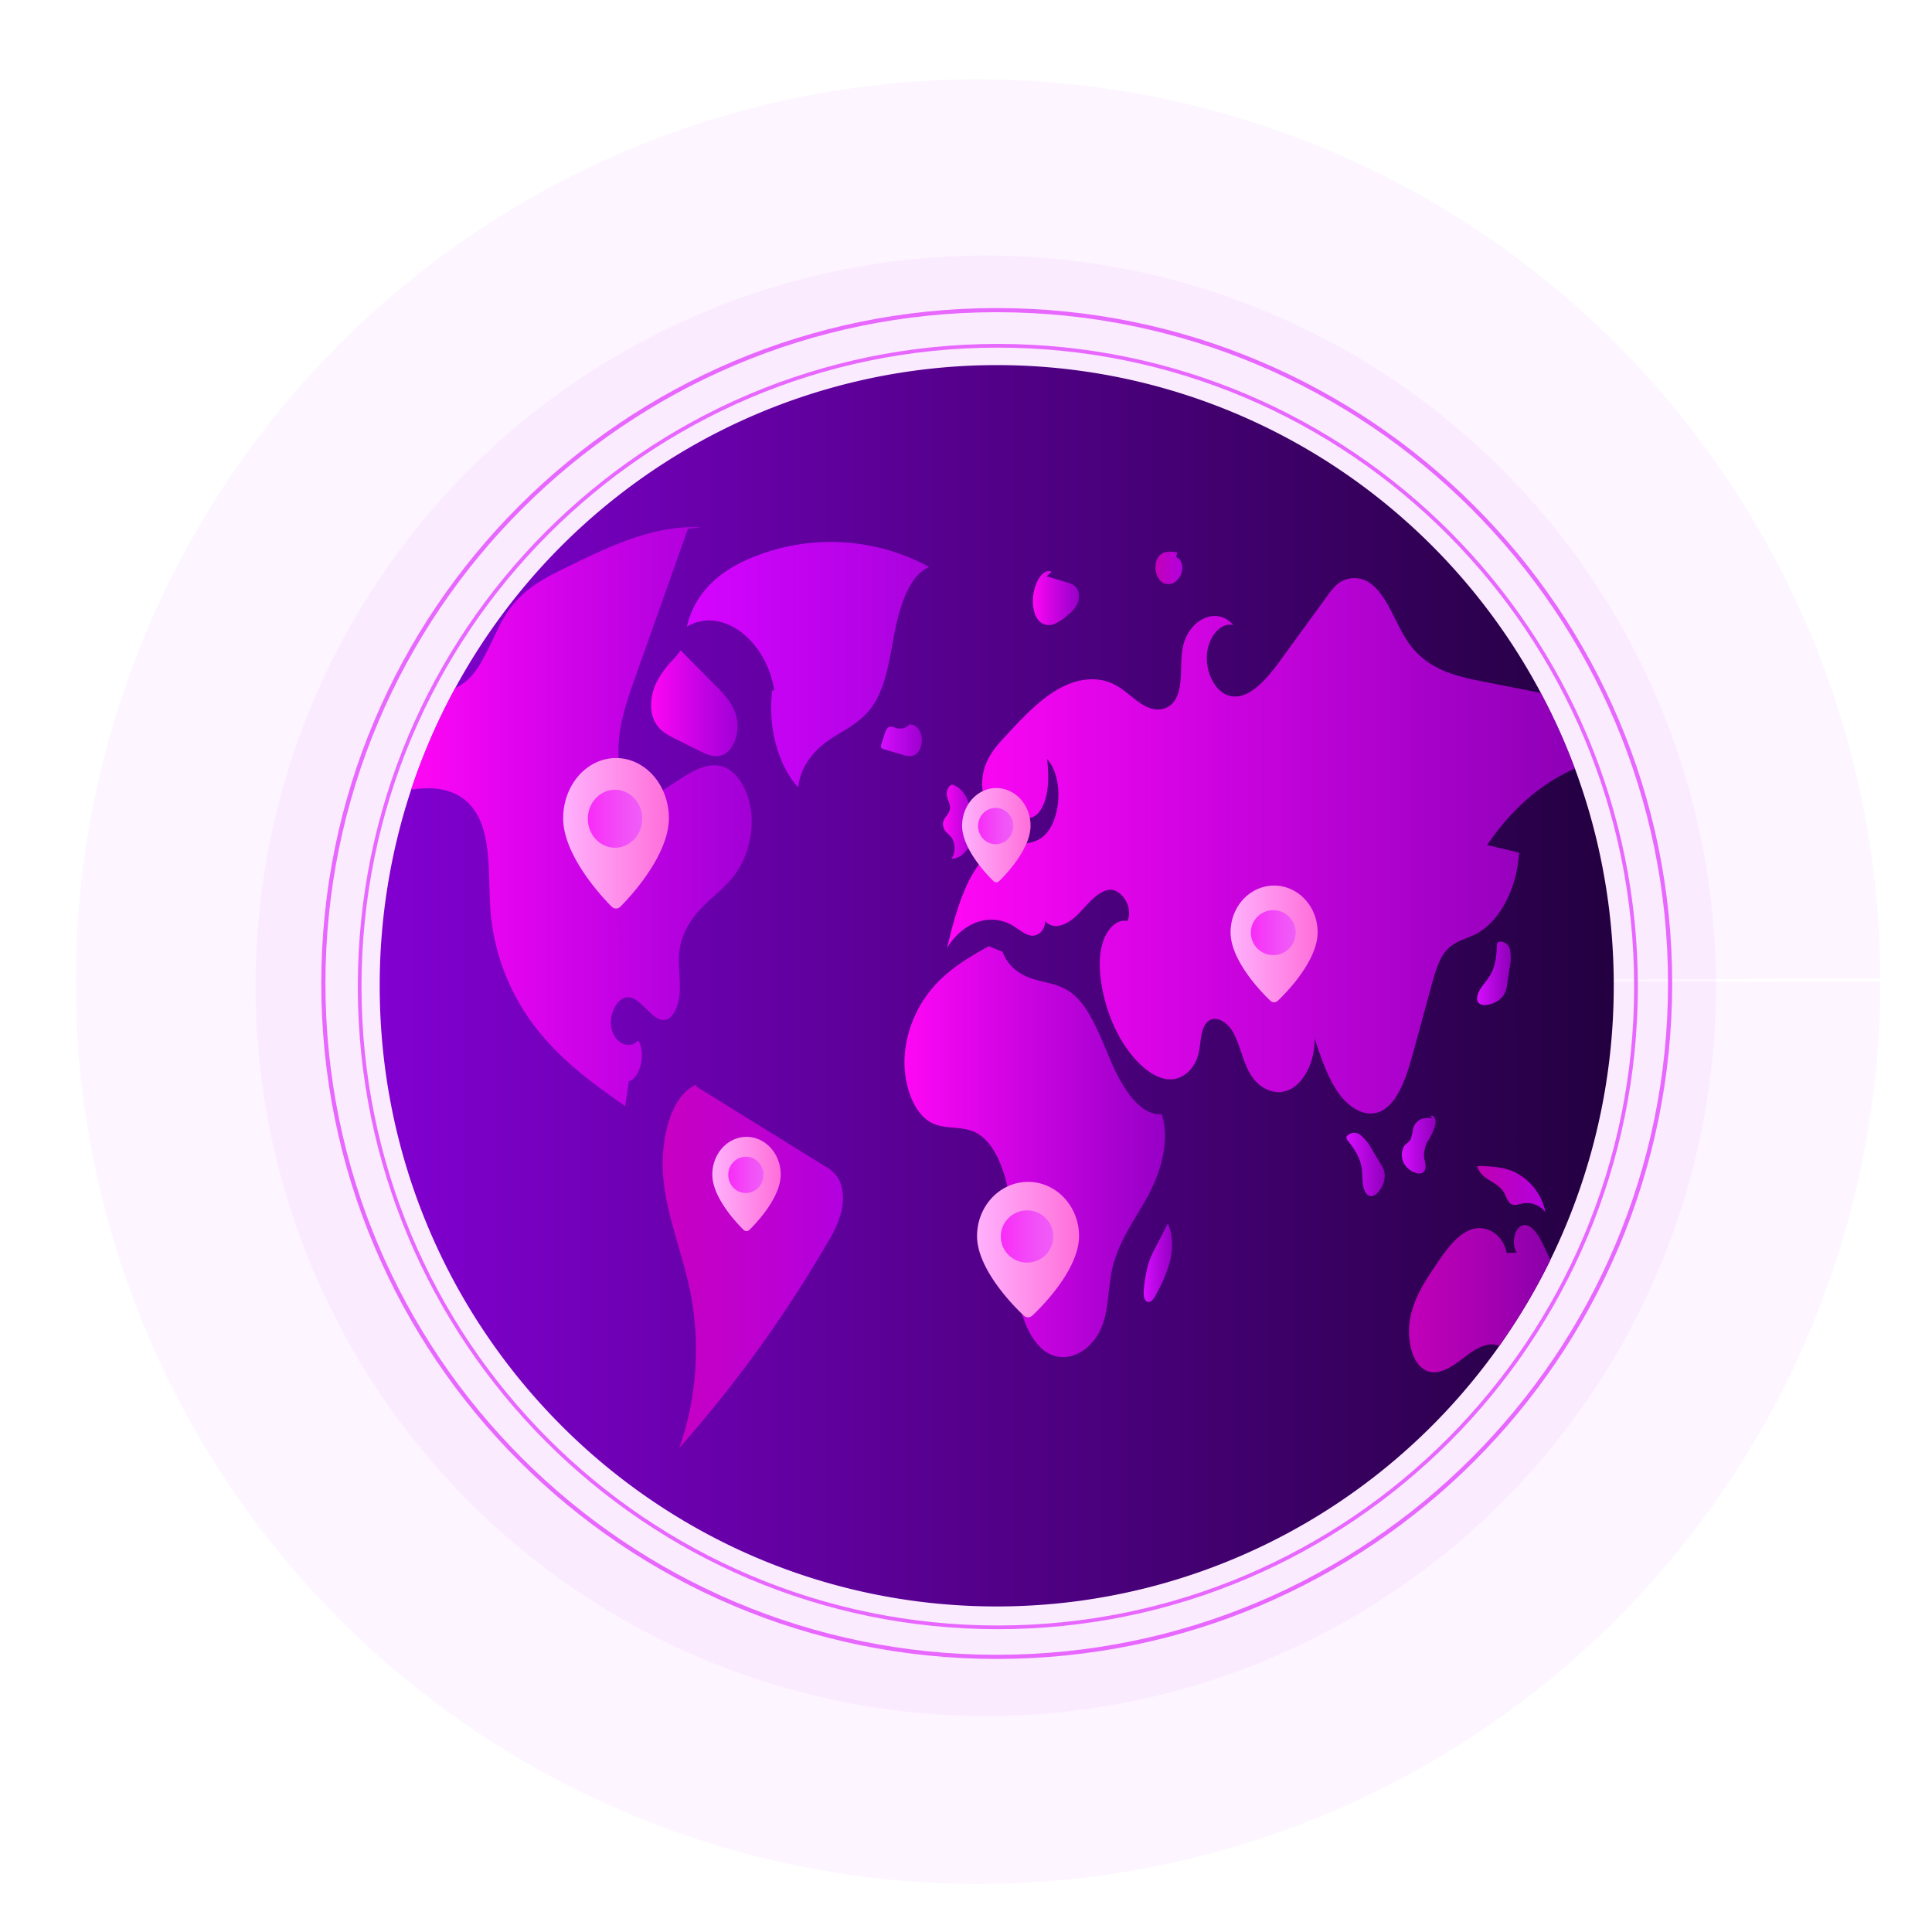 <svg xmlns:xlink="http://www.w3.org/1999/xlink" xmlns="http://www.w3.org/2000/svg" xmlns:svg="http://www.w3.org/2000/svg" width="1000" height="1000" viewBox="0 0 1000000000 1000000000" id="svg26950" xml:space="preserve"><defs id="defs26947"><linearGradient id="linearGradient32510"><stop style="stop-color:#000000;stop-opacity:1;" offset="0" id="stop32506"></stop><stop style="stop-color:#000000;stop-opacity:1;" offset="1" id="stop32508"></stop></linearGradient><linearGradient xlink:href="#linearGradient3734" id="linearGradient3736" x1="336.775" y1="417.655" x2="715.391" y2="417.655" gradientUnits="userSpaceOnUse" gradientTransform="matrix(1.687,0,0,1.697,-1681.196,-498.286)"></linearGradient><linearGradient id="linearGradient3734"><stop style="stop-color:#8200d1;stop-opacity:1;" offset="0" id="stop3730"></stop><stop style="stop-color:#230040;stop-opacity:1;" offset="1" id="stop3732"></stop></linearGradient><linearGradient xlink:href="#linearGradient4638" id="linearGradient4514" x1="431.003" y1="319.719" x2="505.371" y2="319.719" gradientUnits="userSpaceOnUse" gradientTransform="matrix(1.687,0,0,1.697,-1681.196,-498.286)"></linearGradient><linearGradient id="linearGradient4638"><stop style="stop-color:#d604ff;stop-opacity:1;" offset="0" id="stop4634"></stop><stop style="stop-color:#cf04ff;stop-opacity:0.674;" offset="1" id="stop4636"></stop></linearGradient><linearGradient xlink:href="#linearGradient4632" id="linearGradient4484" x1="346.43" y1="366.069" x2="450.894" y2="366.069" gradientUnits="userSpaceOnUse" gradientTransform="matrix(1.687,0,0,1.697,-1681.196,-498.286)"></linearGradient><linearGradient id="linearGradient4632"><stop style="stop-color:#ff07f5;stop-opacity:1;" offset="0" id="stop4628"></stop><stop style="stop-color:#bf00ed;stop-opacity:0.675;" offset="1" id="stop4630"></stop></linearGradient><linearGradient xlink:href="#linearGradient4490" id="linearGradient4506" x1="423.593" y1="503.18" x2="478.887" y2="503.18" gradientUnits="userSpaceOnUse" gradientTransform="matrix(1.687,0,0,1.697,-1681.196,-498.286)"></linearGradient><linearGradient id="linearGradient4490"><stop style="stop-color:#d800c6;stop-opacity:0.84;" offset="0" id="stop4486"></stop><stop style="stop-color:#b300df;stop-opacity:1;" offset="1" id="stop4488"></stop></linearGradient><linearGradient xlink:href="#linearGradient4540" id="linearGradient4572" x1="420.056" y1="331.503" x2="446.588" y2="331.503" gradientUnits="userSpaceOnUse" gradientTransform="matrix(1.687,0,0,1.697,-1681.196,-498.286)"></linearGradient><linearGradient id="linearGradient4540"><stop style="stop-color:#ff07f5;stop-opacity:1;" offset="0" id="stop4536"></stop><stop style="stop-color:#bf00ed;stop-opacity:0.674;" offset="1" id="stop4538"></stop></linearGradient><linearGradient xlink:href="#linearGradient4540" id="linearGradient4470" x1="510.844" y1="374.964" x2="703.486" y2="374.964" gradientUnits="userSpaceOnUse" gradientTransform="matrix(1.687,0,0,1.697,-1681.196,-498.286)"></linearGradient><linearGradient xlink:href="#linearGradient4626" id="linearGradient4522" x1="652.58" y1="513.085" x2="695.955" y2="513.085" gradientUnits="userSpaceOnUse" gradientTransform="matrix(1.687,0,0,1.697,-1681.196,-498.286)"></linearGradient><linearGradient id="linearGradient4626"><stop style="stop-color:#dc00cb;stop-opacity:0.84;" offset="0" id="stop4622"></stop><stop style="stop-color:#8a00aa;stop-opacity:1;" offset="1" id="stop4624"></stop></linearGradient><linearGradient xlink:href="#linearGradient4540" id="linearGradient4498" x1="497.774" y1="468.243" x2="577.707" y2="468.243" gradientUnits="userSpaceOnUse" gradientTransform="matrix(1.687,0,0,1.697,-1681.196,-498.286)"></linearGradient><linearGradient xlink:href="#linearGradient4540" id="linearGradient4564" x1="509.598" y1="367.58" x2="520.721" y2="367.58" gradientUnits="userSpaceOnUse" gradientTransform="matrix(1.687,0,0,1.697,-1681.196,-498.286)"></linearGradient><linearGradient xlink:href="#linearGradient4476" id="linearGradient4588" x1="490.582" y1="342.805" x2="503.107" y2="342.805" gradientUnits="userSpaceOnUse" gradientTransform="matrix(1.687,0,0,1.697,-1681.196,-498.286)"></linearGradient><linearGradient id="linearGradient4476"><stop style="stop-color:#d70eff;stop-opacity:1;" offset="0" id="stop4472"></stop><stop style="stop-color:#bf00ed;stop-opacity:0.674;" offset="1" id="stop4474"></stop></linearGradient><linearGradient xlink:href="#linearGradient4476" id="linearGradient4596" x1="633.375" y1="472.163" x2="645.124" y2="472.163" gradientUnits="userSpaceOnUse" gradientTransform="matrix(1.687,0,0,1.697,-1681.196,-498.286)"></linearGradient><linearGradient xlink:href="#linearGradient4476" id="linearGradient4604" x1="673.46" y1="413.863" x2="683.789" y2="413.863" gradientUnits="userSpaceOnUse" gradientTransform="matrix(1.687,0,0,1.697,-1681.196,-498.286)"></linearGradient><linearGradient xlink:href="#linearGradient4476" id="linearGradient4612" x1="650.388" y1="466.089" x2="660.721" y2="466.089" gradientUnits="userSpaceOnUse" gradientTransform="matrix(1.687,0,0,1.697,-1681.196,-498.286)"></linearGradient><linearGradient xlink:href="#linearGradient4490" id="linearGradient4548" x1="673.477" y1="479.691" x2="694.459" y2="479.691" gradientUnits="userSpaceOnUse" gradientTransform="matrix(1.687,0,0,1.697,-1681.196,-498.286)"></linearGradient><linearGradient xlink:href="#linearGradient4476" id="linearGradient4620" x1="571.161" y1="502.144" x2="579.873" y2="502.144" gradientUnits="userSpaceOnUse" gradientTransform="matrix(1.687,0,0,1.697,-1681.196,-498.286)"></linearGradient><linearGradient xlink:href="#linearGradient4540" id="linearGradient4556" x1="537.172" y1="299.406" x2="551.292" y2="299.406" gradientUnits="userSpaceOnUse" gradientTransform="matrix(1.687,0,0,1.697,-1681.196,-498.286)"></linearGradient><linearGradient xlink:href="#linearGradient4490" id="linearGradient4580" x1="574.776" y1="290.197" x2="583.002" y2="290.197" gradientUnits="userSpaceOnUse" gradientTransform="matrix(1.687,0,0,1.697,-1681.196,-498.286)"></linearGradient><linearGradient xlink:href="#linearGradient20863" id="linearGradient20857" gradientUnits="userSpaceOnUse" x1="3.506" y1="7.806" x2="20.494" y2="7.806"></linearGradient><linearGradient id="linearGradient20863"><stop style="stop-color:#ff07f5;stop-opacity:1;" offset="0" id="stop20859"></stop><stop style="stop-color:#e36aff;stop-opacity:0.674;" offset="1" id="stop20861"></stop></linearGradient><linearGradient xlink:href="#linearGradient20869" id="linearGradient20853" gradientUnits="userSpaceOnUse" gradientTransform="translate(0.571,0.68)" x1="3.506" y1="7.806" x2="20.494" y2="7.806"></linearGradient><linearGradient id="linearGradient20869"><stop style="stop-color:#ffb1fc;stop-opacity:1;" offset="0" id="stop20865"></stop><stop style="stop-color:#ff6eda;stop-opacity:1;" offset="1" id="stop20867"></stop></linearGradient><linearGradient xlink:href="#linearGradient20863" id="linearGradient20855" gradientUnits="userSpaceOnUse" gradientTransform="translate(0.285,0.34)" x1="3.506" y1="7.806" x2="20.494" y2="7.806"></linearGradient><linearGradient xlink:href="#linearGradient20869" id="linearGradient29570" gradientUnits="userSpaceOnUse" gradientTransform="translate(0.571,0.68)" x1="3.506" y1="7.806" x2="20.494" y2="7.806"></linearGradient><linearGradient xlink:href="#linearGradient20863" id="linearGradient29572" gradientUnits="userSpaceOnUse" gradientTransform="translate(0.285,0.34)" x1="3.506" y1="7.806" x2="20.494" y2="7.806"></linearGradient><linearGradient xlink:href="#linearGradient20863" id="linearGradient29574" gradientUnits="userSpaceOnUse" x1="3.506" y1="7.806" x2="20.494" y2="7.806"></linearGradient><linearGradient xlink:href="#linearGradient20869" id="linearGradient29576" gradientUnits="userSpaceOnUse" gradientTransform="translate(0.571,0.68)" x1="3.506" y1="7.806" x2="20.494" y2="7.806"></linearGradient><linearGradient xlink:href="#linearGradient20863" id="linearGradient29578" gradientUnits="userSpaceOnUse" gradientTransform="translate(0.285,0.34)" x1="3.506" y1="7.806" x2="20.494" y2="7.806"></linearGradient><linearGradient xlink:href="#linearGradient20863" id="linearGradient29580" gradientUnits="userSpaceOnUse" x1="3.506" y1="7.806" x2="20.494" y2="7.806"></linearGradient><linearGradient xlink:href="#linearGradient20869" id="linearGradient29582" gradientUnits="userSpaceOnUse" gradientTransform="translate(0.571,0.68)" x1="3.506" y1="7.806" x2="20.494" y2="7.806"></linearGradient><linearGradient xlink:href="#linearGradient20863" id="linearGradient29584" gradientUnits="userSpaceOnUse" gradientTransform="translate(0.285,0.34)" x1="3.506" y1="7.806" x2="20.494" y2="7.806"></linearGradient><linearGradient xlink:href="#linearGradient20863" id="linearGradient29586" gradientUnits="userSpaceOnUse" x1="3.506" y1="7.806" x2="20.494" y2="7.806"></linearGradient><linearGradient xlink:href="#linearGradient20869" id="linearGradient29588" gradientUnits="userSpaceOnUse" gradientTransform="translate(0.571,0.68)" x1="3.506" y1="7.806" x2="20.494" y2="7.806"></linearGradient><linearGradient xlink:href="#linearGradient20863" id="linearGradient29590" gradientUnits="userSpaceOnUse" gradientTransform="translate(0.285,0.34)" x1="3.506" y1="7.806" x2="20.494" y2="7.806"></linearGradient><linearGradient xlink:href="#linearGradient20863" id="linearGradient29592" gradientUnits="userSpaceOnUse" x1="3.506" y1="7.806" x2="20.494" y2="7.806"></linearGradient></defs><g id="layer1"><g id="g28256" transform="matrix(1000000,0,0,1000000,1309579900,299752200)"><path style="opacity:0.316;fill:#ce00fd;fill-opacity:0.128;stroke:none;stroke-width:3.442;stroke-dasharray:none;stroke-opacity:1" id="ellipse26945" d="m -336.352,208.353 a 467.013,467.013 0 0 1 -466.603,467.013 467.013,467.013 0 0 1 -467.422,-466.194 467.013,467.013 0 0 1 465.784,-467.83 467.013,467.013 0 0 1 468.239,465.373 l -467.01,1.638 z"></path><circle style="opacity:0.316;fill:#ce00fd;fill-opacity:0.128;stroke:none;stroke-width:2.786;stroke-dasharray:none;stroke-opacity:1" id="path26200" cx="-799.344" cy="210.484" r="377.953"></circle><path d="m -474.304,210.484 a 319.306,321.196 0 0 1 -319.37,321.26 c -176.381,0 -319.37,-143.835 -319.37,-321.26 a 319.263,321.153 0 0 1 16.288,-101.554 319.704,321.596 0 0 1 303.082,-219.706 319.263,321.152 0 0 1 281.631,169.679 315.094,316.959 0 0 1 17.654,39.212 c 0.692,1.874 1.366,3.748 2.022,5.64 v 0.018 q 4.392,12.475 7.736,25.415 a 319.39,321.28 0 0 1 10.326,81.297 z" fill="#3f3d56" id="path2266" style="fill:url(#linearGradient3736);fill-opacity:1;stroke-width:1.692"></path><path d="m -828.616,-6.266 a 107.155,107.789 0 0 0 -94.072,-3.872 c -13.153,5.758 -27.002,16.087 -31.39,34.74 17.746,-10.535 40.718,6.11 45.284,32.813 l -1.066,0.296 c -2.412,18.495 2.972,38.632 13.396,50.1 1.369,-11.912 9.155,-20.02 16.814,-25.084 7.659,-5.064 16.131,-8.743 21.977,-17.449 6.93,-10.32 8.69,-25.403 11.443,-39.162 2.753,-13.759 7.976,-28.548 17.613,-32.382 z" fill="#fff" id="path2268" style="fill:url(#linearGradient4514);fill-opacity:1;stroke-width:1.692"></path><path d="m -927.952,151.122 c -4.915,7.424 -11.479,12.083 -17.37,17.884 -5.873,5.818 -11.462,13.671 -12.633,23.755 -0.745,6.461 0.408,13.029 0.248,19.561 -0.159,6.532 -2.324,13.885 -6.742,15.51 -6.973,2.534 -12.296,-10.494 -19.464,-11.405 -5.696,-0.714 -10.823,8.299 -9.173,16.117 1.65,7.817 9.404,11.28 13.857,6.175 4.028,6.8 1.189,19.133 -4.861,21.221 -0.639,4.284 -1.278,8.549 -1.899,12.832 -15.294,-10.762 -30.748,-21.703 -43.754,-37.462 a 113.043,113.712 0 0 1 -25.762,-61.253 c -1.686,-18.116 0.816,-38.837 -7.452,-52.776 -6.618,-11.155 -17.974,-13.618 -28.194,-12.922 -1.863,0.125 -3.743,0.339 -5.606,0.571 a 315.873,317.743 0 0 1 22.87,-52.651 22.407,22.54 0 0 0 5.731,-3.587 c 9.51,-8.121 13.733,-24.559 21.451,-35.928 q 0.746,-1.098 1.544,-2.142 c 7.896,-10.37 18.47,-15.706 28.691,-20.668 22.622,-11.048 45.9,-22.238 69.782,-20.703 l -6.795,0.66 q -11.896,33.518 -23.811,67.036 -1.81,5.14 -3.655,10.298 c -4.507,12.707 -9.155,26.236 -8.463,40.461 0.408,8.424 3.318,17.419 8.854,20.311 5.163,2.677 10.805,-0.607 15.791,-3.855 2.112,-1.356 4.205,-2.713 6.317,-4.087 7.576,-4.908 15.968,-9.941 23.97,-6.657 7.328,2.999 12.739,13.011 13.768,23.809 a 47.32,47.6 0 0 1 -7.239,29.895 z" fill="#fff" id="path2270" style="fill:url(#linearGradient4484);fill-opacity:1;stroke-width:1.692"></path><path d="m -882.892,303.68 q -33.19,-20.557 -66.381,-41.113 l 0.376,-0.973 c -13.758,5.271 -19.469,29.87 -17.196,49.987 2.274,20.117 9.983,38.101 13.878,57.702 a 152.259,153.16 0 0 1 -5.74,80.367 654.306,658.178 0 0 0 76.862,-106.54 56.665,57 0 0 0 6.953,-15.508 c 1.406,-5.841 1.19,-12.863 -1.626,-17.546 a 19.419,19.534 0 0 0 -7.125,-6.376 z" fill="#fff" id="path2272" style="fill:url(#linearGradient4506);fill-opacity:1;stroke-width:1.692"></path><path d="m -970.22,54.355 c -2.349,5.314 -3.254,12.4 -1.121,17.898 2.178,5.615 6.781,8.153 11.019,10.266 l 12.226,6.096 c 4.067,2.028 8.451,4.076 12.598,2.408 5.001,-2.013 8.469,-9.899 7.572,-17.221 -0.955,-7.791 -5.837,-13.151 -10.352,-17.715 q -9.478,-9.58 -18.957,-19.16 l -3.561,4.388 a 47.561,47.842 0 0 0 -9.423,13.04 z" fill="#fff" id="path2274" style="fill:url(#linearGradient4572);fill-opacity:1;stroke-width:1.692"></path><path d="m -539.846,137.647 q 8.251,1.954 16.501,3.909 c -0.958,18.687 -10.167,35.981 -22.515,42.246 -5.145,2.606 -10.876,3.57 -15.135,8.442 -3.85,4.426 -5.802,11.315 -7.594,17.901 q -4.711,17.241 -9.422,34.482 c -3.371,12.386 -7.7,26.147 -16.465,30.609 -7.523,3.837 -16.128,-0.857 -21.912,-8.728 -5.784,-7.871 -9.315,-18.455 -12.739,-28.77 0.213,11.244 -4.986,22.274 -12.349,26.183 -7.381,3.909 -16.359,0.375 -21.291,-8.353 -3.548,-6.265 -5.021,-14.528 -8.499,-20.882 -3.477,-6.354 -10.77,-9.995 -14.567,-4.034 -2.502,3.962 -2.183,10.03 -3.425,15.064 -1.934,7.817 -7.789,12.725 -13.591,13.154 -5.784,0.428 -11.426,-2.927 -16.27,-7.478 -9.989,-9.424 -17.353,-24.38 -20.209,-40.996 -1.26,-7.407 -1.614,-15.474 0.568,-22.417 2.182,-6.943 7.452,-12.297 12.686,-10.976 3.442,-7.318 -3.353,-17.027 -9.475,-16.17 -6.139,0.857 -10.947,7.478 -15.986,12.565 -5.021,5.087 -12.047,8.781 -17.104,3.73 0.035,4.694 -3.761,7.8 -7.044,7.407 -3.265,-0.375 -6.175,-3.016 -9.173,-4.89 -11.586,-7.264 -26.295,-2.445 -34.528,11.298 5.145,-22.024 12.686,-47.297 28.495,-52.472 6.459,-2.124 13.502,-0.375 19.606,-4.051 10.806,-6.514 12.988,-31.126 3.655,-41.282 1.189,9.602 0.958,20.81 -4.081,27.378 -5.039,6.568 -15.614,2.284 -14.975,-7.425 -1.455,6.693 -8.694,7.71 -12.03,2.57 -3.353,-5.14 -3.069,-13.546 -0.692,-19.686 2.378,-6.14 6.423,-10.548 10.344,-14.778 8.428,-9.084 16.98,-18.276 26.738,-23.988 9.776,-5.711 21.061,-7.639 30.855,-1.963 5.163,2.998 9.706,7.996 14.975,10.637 5.27,2.659 11.959,2.32 15.454,-3.891 3.921,-6.925 2.076,-17.205 3.531,-25.861 2.608,-15.295 17.814,-22.452 26.241,-12.351 -6.298,-1.624 -12.81,5.872 -13.591,14.957 -0.798,9.084 3.762,18.258 9.865,21.007 10.255,4.569 20.298,-6.925 28.051,-17.562 q 12.136,-16.705 24.307,-33.393 a 40.121,40.358 0 0 1 4.347,-5.319 13.987,14.07 0 0 1 19.109,-0.393 c 8.197,6.728 12.047,20.525 18.772,30.02 9.758,13.796 24.361,17.152 37.952,19.829 q 15.197,2.972 30.411,5.979 a 315.094,316.959 0 0 1 17.654,39.212 c -17.175,7.335 -33.02,21.06 -45.457,39.533 z" fill="#fff" id="path2276" style="fill:url(#linearGradient4470);fill-opacity:1;stroke-width:1.692"></path><path d="m -507.093,352.392 a 318.084,319.966 0 0 1 -26.437,44.494 c -6.387,-2.749 -13.254,2.16 -19.233,6.764 -6.245,4.819 -13.751,9.513 -20.156,5.122 -6.547,-4.498 -8.659,-17.08 -6.583,-27.057 2.076,-9.959 7.257,-17.883 12.278,-25.415 5.323,-7.996 11.018,-16.295 18.417,-19.401 7.417,-3.106 16.944,1.285 19.109,11.887 l 5.252,-0.179 c -2.945,-4.069 -1.402,-12.493 2.555,-13.975 4.56,-1.731 8.517,4.569 11.213,10.138 1.206,2.516 2.431,5.051 3.584,7.621 z" fill="#fff" id="path2278" style="fill:url(#linearGradient4522);fill-opacity:1;stroke-width:1.692"></path><path d="m -708.235,277.004 c -11.289,0.714 -20.23,-13.265 -26.172,-27.017 -5.942,-13.752 -11.363,-29.479 -21.549,-36.479 -5.82,-4 -12.455,-4.549 -18.768,-6.487 -6.313,-1.938 -12.921,-5.948 -15.938,-14.116 l -7.161,-2.91 c -9.457,5.349 -19.039,10.796 -27.188,19.5 a 60.764,61.123 0 0 0 -16.2,35.626 c -1.368,14.418 3.683,30.495 13.122,35.911 7.458,4.28 16.141,1.582 23.695,5.5 9.438,4.895 15.042,19.115 17.163,33.154 2.121,14.04 1.584,28.631 3.101,42.83 1.518,14.199 5.7,28.974 14.356,36.251 10.831,9.106 26.725,1.539 31.584,-15.036 2.384,-8.131 2.302,-17.305 4.084,-25.745 3.14,-14.863 11.612,-25.89 18.331,-38.083 6.72,-12.192 12.009,-28.751 7.54,-42.901 z" fill="#fff" id="path2280" style="fill:url(#linearGradient4498);fill-opacity:1;stroke-width:1.692"></path><path d="m -819.783,130.953 a 30.131,30.309 0 0 1 2.94,3.139 10.253,10.313 0 0 1 -0.18,10.65 9.85,9.908 0 0 0 7.054,-3.606 45.346,45.615 0 0 0 5.408,-7.664 c 1.151,-1.889 2.376,-4.442 1.595,-6.685 -0.533,-1.531 -1.794,-2.184 -2.678,-3.335 -1.401,-1.825 -1.749,-4.723 -2.474,-7.228 -1.566,-5.41 -5.319,-9.388 -9.392,-9.957 l 0.566,0.109 c -1.701,0.586 -2.889,3.304 -2.513,5.75 0.343,2.227 1.765,4.076 1.624,6.348 -0.204,3.266 -3.449,4.799 -3.649,8.066 a 6.199,6.236 0 0 0 1.701,4.413 z" fill="#fff" id="path2282" style="fill:url(#linearGradient4564);fill-opacity:1;stroke-width:1.692"></path><path d="m -839.124,75.446 c 0.017,-0.005 0.034,-0.005 0.051,-0.01 a 9.037,9.091 0 0 0 0.963,-1.032 z" fill="#e6e6e6" id="path2284" style="stroke-width:1.692"></path><path d="m -835.738,90.778 c 2.496,-1.614 3.89,-6.079 3.065,-9.817 -0.82,-3.714 -3.722,-6.211 -6.4,-5.525 a 6.523,6.561 0 0 1 -6.065,1.796 c -1.655,-0.429 -3.472,-1.532 -4.908,-0.278 a 7.43,7.474 0 0 0 -1.672,3.283 q -0.797,2.461 -1.594,4.922 a 3.087,3.106 0 0 0 -0.188,1.865 1.571,1.58 0 0 0 1.205,0.963 q 4.782,1.418 9.564,2.836 c 2.323,0.689 4.832,1.353 6.993,-0.046 z" fill="#fff" id="path2286" style="fill:url(#linearGradient4588);fill-opacity:1;stroke-width:1.692"></path><path d="m -595.072,302.451 q -2.211,-3.64 -4.421,-7.281 a 24.182,24.325 0 0 0 -5.826,-7.358 5.162,5.193 0 0 0 -7.349,0.741 l 0.179,1.386 c 3.359,4.239 6.913,8.948 7.765,15.24 0.336,2.48 0.219,5.047 0.514,7.538 0.295,2.491 1.132,5.074 2.73,6.148 2.32,1.559 5.045,-0.74 6.697,-3.545 a 12.135,12.207 0 0 0 1.88,-7.77 13.546,13.627 0 0 0 -2.17,-5.098 z" fill="#fff" id="path2288" style="fill:url(#linearGradient4596);fill-opacity:1;stroke-width:1.692"></path><path d="m -529.488,209.764 q 0.639,-4.217 1.279,-8.434 a 24.182,24.325 0 0 0 0.253,-9.403 5.162,5.193 0 0 0 -6.096,-4.194 l -0.75,1.177 c -0.144,5.419 -0.44,11.324 -3.816,16.689 -1.331,2.115 -3.064,4.003 -4.433,6.1 -1.369,2.097 -2.382,4.615 -1.847,6.472 0.777,2.696 4.333,2.702 7.393,1.626 a 12.135,12.207 0 0 0 6.413,-4.727 13.546,13.626 0 0 0 1.604,-5.306 z" fill="#e6e6e6" id="path2290" style="fill:url(#linearGradient4604);fill-opacity:1;stroke-width:1.692"></path><path d="m -571.955,305.609 c 0.721,-2.083 -0.32,-4.473 -0.539,-6.776 a 14.787,14.874 0 0 1 2.25,-8.433 27.252,27.414 0 0 0 3.506,-7.732 6.43,6.468 0 0 0 -0.168,-3.787 c -0.488,-1.102 -1.669,-1.605 -2.347,-0.732 l 1.45,0.94 a 13.207,13.285 0 0 0 -5.886,0.287 7.284,7.327 0 0 0 -4.461,5.058 31.11,31.294 0 0 1 -1.17,5.248 c -0.865,1.789 -2.54,2.384 -3.592,3.954 a 9.397,9.453 0 0 0 0.148,8.98 10.421,10.482 0 0 0 5.894,4.663 c 1.771,0.639 4.103,0.673 4.913,-1.669 z" fill="#fff" id="path2292" style="fill:url(#linearGradient4612);fill-opacity:1;stroke-width:1.692"></path><path d="m -530.788,318.103 a 20.253,20.372 0 0 0 2.551,4.709 c 1.971,1.997 4.649,0.77 7.04,0.284 a 12.173,12.245 0 0 1 11.58,4.672 29.475,29.649 0 0 0 -16.952,-21.275 c -5.636,-2.311 -11.573,-2.535 -17.434,-2.742 l -1.012,0.261 c 2.58,7.554 10.681,7.385 14.227,14.09 z" fill="#fff" id="path2294" style="fill:url(#linearGradient4548);fill-opacity:1;stroke-width:1.692"></path><path d="m -705.147,333.555 0.015,0.033 q 0.147,-0.285 0.295,-0.571 z" fill="#e6e6e6" id="path2296" style="stroke-width:1.692"></path><path d="m -711.392,345.715 a 55.485,55.813 0 0 0 -3.504,7.742 66.994,67.391 0 0 0 -2.539,13.247 c -0.317,2.553 -0.415,5.814 1.175,7.058 a 2.256,2.269 0 0 0 2.951,-0.403 11.671,11.74 0 0 0 2.139,-3.198 73.246,73.679 0 0 0 7.221,-17.24 c 1.522,-6.353 1.508,-13.833 -1.183,-19.334 q -3.13,6.064 -6.26,12.127 z" fill="#fff" id="path2298" style="fill:url(#linearGradient4620);fill-opacity:1;stroke-width:1.692"></path><path d="m -771.641,21.749 a 7.11,7.152 0 0 0 7.663,1.504 25.303,25.453 0 0 0 7.21,-4.791 16.963,17.063 0 0 0 4.371,-4.796 9.67,9.727 0 0 0 0.894,-7.41 c -0.987,-2.905 -3.493,-3.879 -5.703,-4.538 q -5.308,-1.583 -10.616,-3.166 l 2.56,-2.321 c -2.633,-1.422 -5.547,1.217 -7.193,4.484 a 23.996,24.138 0 0 0 -2.184,6.761 c -0.881,5.128 -0.02,11.233 2.998,14.272 z" fill="#e6e6e6" id="path2300" style="fill:url(#linearGradient4556);fill-opacity:1;stroke-width:1.692"></path><path d="m -709.169,0.653 a 5.845,5.88 0 0 0 7.967,0.652 8.906,8.959 0 0 0 3.524,-6.384 c 0.25,-2.8 -1.126,-5.912 -3.091,-6.153 l 0.45,-2.621 c -3.786,-0.688 -8.446,-0.826 -10.475,3.8 a 10.795,10.859 0 0 0 1.626,10.708 z" fill="#e6e6e6" id="path2302" style="fill:url(#linearGradient4580);fill-opacity:1;stroke-width:1.692"></path><g id="g20851" transform="matrix(2.653,0,0,2.347,-683.454,168.906)" style="fill:url(#linearGradient29574);fill-opacity:1"><path class="uim-tertiary" d="M 12.571,21.355 A 1.055,1.278 0 0 1 11.88,21.045 C 11.561,20.715 4.077,12.858 4.077,5.912 a 8.494,10.296 0 0 1 16.988,0 c 0,6.946 -7.484,14.803 -7.804,15.133 a 1.055,1.278 0 0 1 -0.691,0.31 z" id="path20847" style="fill:url(#linearGradient29570);fill-opacity:1;stroke-width:1.169"></path><path class="uim-primary" d="M 12.409,10.955 A 4.371,4.957 0 1 1 16.78,5.999 4.375,4.962 0 0 1 12.409,10.955 Z" id="path20849" style="fill:url(#linearGradient29572);fill-opacity:1;stroke-width:1.164"></path></g><g id="g20881" transform="matrix(3.221,0,0,3.026,-1031.218,105.877)" style="fill:url(#linearGradient29580);fill-opacity:1"><path class="uim-tertiary" d="M 12.571,21.355 A 1.055,1.278 0 0 1 11.88,21.045 C 11.561,20.715 4.077,12.858 4.077,5.912 a 8.494,10.296 0 0 1 16.988,0 c 0,6.946 -7.484,14.803 -7.804,15.133 a 1.055,1.278 0 0 1 -0.691,0.31 z" id="path20877" style="fill:url(#linearGradient29576);fill-opacity:1;stroke-width:1.169"></path><path class="uim-primary" d="M 12.409,10.955 A 4.371,4.957 0 1 1 16.78,5.999 4.375,4.962 0 0 1 12.409,10.955 Z" id="path20879" style="fill:url(#linearGradient29578);fill-opacity:1;stroke-width:1.164"></path></g><g id="g20893" transform="matrix(2.085,0,0,1.895,-820.09,116.449)" style="fill:url(#linearGradient29586);fill-opacity:1"><path class="uim-tertiary" d="M 12.571,21.355 A 1.055,1.278 0 0 1 11.88,21.045 C 11.561,20.715 4.077,12.858 4.077,5.912 a 8.494,10.296 0 0 1 16.988,0 c 0,6.946 -7.484,14.803 -7.804,15.133 a 1.055,1.278 0 0 1 -0.691,0.31 z" id="path20889" style="fill:url(#linearGradient29582);fill-opacity:1;stroke-width:1.169"></path><path class="uim-primary" d="M 12.409,10.955 A 4.371,4.957 0 1 1 16.78,5.999 4.375,4.962 0 0 1 12.409,10.955 Z" id="path20891" style="fill:url(#linearGradient29584);fill-opacity:1;stroke-width:1.164"></path></g><g id="g20905" transform="matrix(3.108,0,0,2.724,-816.538,323.921)" style="fill:url(#linearGradient29592);fill-opacity:1"><path class="uim-tertiary" d="M 12.571,21.355 A 1.055,1.278 0 0 1 11.88,21.045 C 11.561,20.715 4.077,12.858 4.077,5.912 a 8.494,10.296 0 0 1 16.988,0 c 0,6.946 -7.484,14.803 -7.804,15.133 a 1.055,1.278 0 0 1 -0.691,0.31 z" id="path20901" style="fill:url(#linearGradient29588);fill-opacity:1;stroke-width:1.169"></path><path class="uim-primary" d="M 12.409,10.955 A 4.371,4.957 0 1 1 16.78,5.999 4.375,4.962 0 0 1 12.409,10.955 Z" id="path20903" style="fill:url(#linearGradient29590);fill-opacity:1;stroke-width:1.164"></path></g><g id="g20917" transform="matrix(2.085,0,0,1.895,-949.392,296.99)" style="fill:url(#linearGradient20857);fill-opacity:1"><path class="uim-tertiary" d="M 12.571,21.355 A 1.055,1.278 0 0 1 11.88,21.045 C 11.561,20.715 4.077,12.858 4.077,5.912 a 8.494,10.296 0 0 1 16.988,0 c 0,6.946 -7.484,14.803 -7.804,15.133 a 1.055,1.278 0 0 1 -0.691,0.31 z" id="path20913" style="fill:url(#linearGradient20853);fill-opacity:1;stroke-width:1.169"></path><path class="uim-primary" d="M 12.409,10.955 A 4.371,4.957 0 1 1 16.78,5.999 4.375,4.962 0 0 1 12.409,10.955 Z" id="path20915" style="fill:url(#linearGradient20855);fill-opacity:1;stroke-width:1.164"></path></g><path d="m -793.107,542.554 c 182.431,0 330.319,-148.492 330.319,-331.668 0,-183.174 -147.888,-331.667 -330.319,-331.667 -182.431,0 -330.32,148.493 -330.32,331.667 0,183.175 147.889,331.668 330.32,331.668 z" stroke="#76a5ff" stroke-miterlimit="10" stroke-linecap="round" stroke-linejoin="round" id="path8124" style="fill:none;stroke:#e767ff;stroke-width:1.912;stroke-dasharray:none;stroke-opacity:1"></path><path d="m -793.674,557.844 c 192.492,0 348.535,-156.045 348.535,-348.536 0,-192.49 -156.044,-348.535 -348.535,-348.535 -192.492,0 -348.537,156.045 -348.537,348.535 0,192.492 156.045,348.536 348.537,348.536 z" stroke="#76a5ff" stroke-miterlimit="10" stroke-linecap="round" stroke-linejoin="round" id="path38008" style="fill:none;stroke:#e767ff;stroke-width:2.141;stroke-dasharray:none;stroke-opacity:1"></path></g></g></svg>